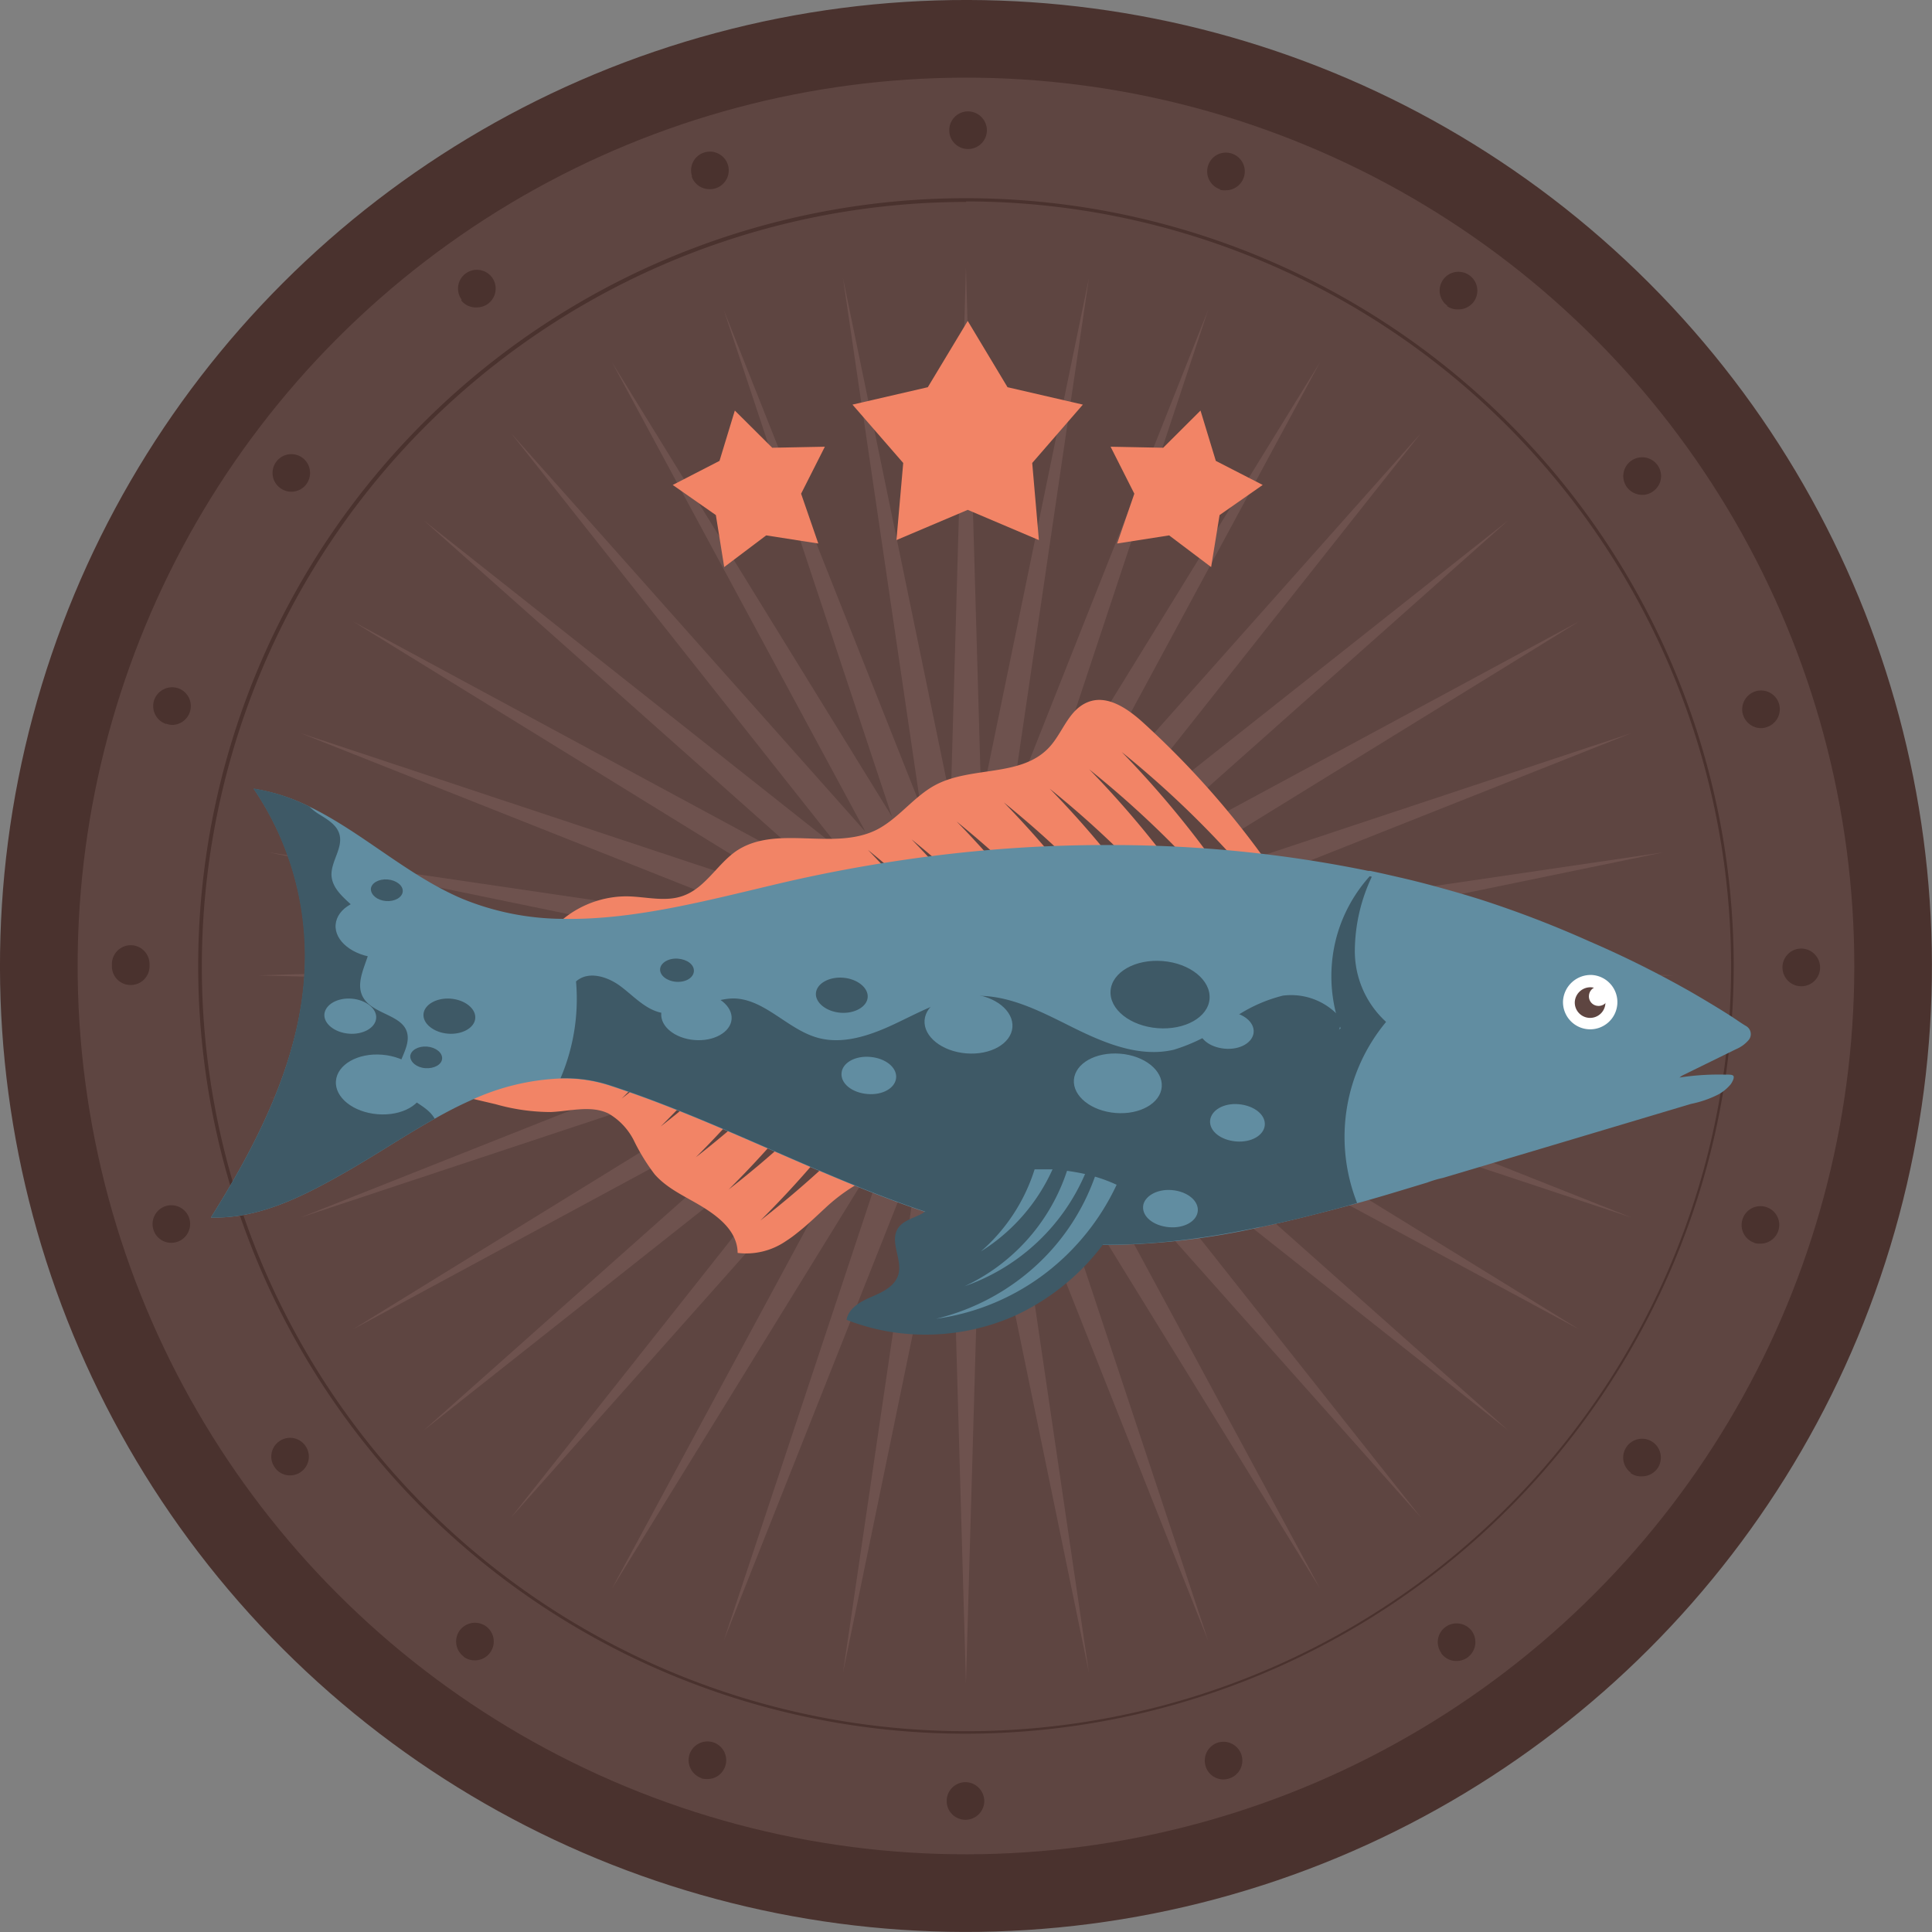 <svg id="OBJECTS" xmlns="http://www.w3.org/2000/svg" viewBox="0 0 185.41 185.41"><rect x="0" y="0" width="185.41" height="185.41" fill="#808080" stroke="none"/><defs><style>.cls-1{fill:#4a322e;}.cls-2{fill:#5e4541;}.cls-3{fill:#6e524e;}.cls-4{fill:#f28466;}.cls-5{fill:#618da1;}.cls-6{fill:#3e5966;}.cls-7{fill:#fff;}</style></defs><circle class="cls-1" cx="370.58" cy="369.86" r="92.7" transform="translate(-430.87 93.21) rotate(-45)"/><circle class="cls-2" cx="370.58" cy="369.86" r="85.25" transform="translate(-328.15 -218.76) rotate(-8.44)"/><path class="cls-1" d="M368.72,450a1.81,1.81,0,0,1,1.8-1.81h0a1.83,1.83,0,0,1,1.81,1.82h0a1.81,1.81,0,0,1-1.81,1.79h0A1.8,1.8,0,0,1,368.72,450Zm24.86-3.32a1.81,1.81,0,0,1,1.15-2.28h0a1.82,1.82,0,0,1,2.28,1.17h0a1.8,1.8,0,0,1-1.16,2.26h0a1.84,1.84,0,0,1-.56.1h0A1.8,1.8,0,0,1,393.58,446.7Zm-48.38,1.13a1.83,1.83,0,0,1-1.16-2.28h0a1.82,1.82,0,0,1,2.28-1.16h0a1.8,1.8,0,0,1,1.15,2.28h0a1.79,1.79,0,0,1-1.71,1.24h0A1.85,1.85,0,0,1,345.2,447.83Zm71-12a1.79,1.79,0,0,1,.39-2.51h0a1.82,1.82,0,0,1,2.53.39h0a1.82,1.82,0,0,1-.41,2.53h0a1.78,1.78,0,0,1-1.06.34h0A1.77,1.77,0,0,1,416.18,435.82Zm-93.81.34a1.8,1.8,0,0,1-.4-2.52h0a1.82,1.82,0,0,1,2.53-.39h0a1.8,1.8,0,0,1,.39,2.51h0a1.8,1.8,0,0,1-1.46.75h0A1.77,1.77,0,0,1,322.37,436.16Zm112-17.65a1.8,1.8,0,0,1-.4-2.52h0a1.81,1.81,0,0,1,2.53-.4h0a1.82,1.82,0,0,1,.4,2.52h0a1.82,1.82,0,0,1-1.47.74h0A1.72,1.72,0,0,1,434.32,418.51ZM304.25,418a1.79,1.79,0,0,1,.4-2.51h0a1.79,1.79,0,0,1,2.51.4h0a1.79,1.79,0,0,1-.39,2.51h0a1.75,1.75,0,0,1-1.06.35h0A1.76,1.76,0,0,1,304.25,418Zm142-21.57a1.79,1.79,0,0,1-1.15-2.27h0a1.8,1.8,0,0,1,2.27-1.16h0a1.79,1.79,0,0,1,1.16,2.27h0a1.8,1.8,0,0,1-1.71,1.24h0A1.91,1.91,0,0,1,446.24,396.45ZM292.6,395.19a1.81,1.81,0,0,1,1.16-2.28h0a1.81,1.81,0,0,1,2.27,1.16h0a1.81,1.81,0,0,1-1.16,2.27h0a1.82,1.82,0,0,1-.56.09h0A1.78,1.78,0,0,1,292.6,395.19ZM448.93,370a1.81,1.81,0,0,1,1.8-1.81h0a1.82,1.82,0,0,1,1.81,1.82h0a1.8,1.8,0,0,1-1.81,1.8h0A1.81,1.81,0,0,1,448.93,370Zm-160.32-.11v-.11h0v-.11h0a1.81,1.81,0,0,1,1.82-1.8h0a1.81,1.81,0,0,1,1.79,1.81h0v.1h0v.11h0a1.8,1.8,0,0,1-1.81,1.8h0A1.79,1.79,0,0,1,288.61,369.86Zm0-.22Zm156.54-23.88a1.82,1.82,0,0,1,1.17-2.28h0a1.81,1.81,0,0,1,2.27,1.16h0a1.81,1.81,0,0,1-1.17,2.27h0a1.78,1.78,0,0,1-.55.1h0A1.82,1.82,0,0,1,445.15,345.76Zm-151.33.85a1.81,1.81,0,0,1-1.16-2.28h0a1.83,1.83,0,0,1,2.28-1.16h0a1.81,1.81,0,0,1,1.15,2.29h0a1.81,1.81,0,0,1-1.71,1.24h0A1.77,1.77,0,0,1,293.82,346.61ZM434,323.91h0a1.8,1.8,0,0,1,.4-2.52h0a1.81,1.81,0,0,1,2.53.4h0a1.78,1.78,0,0,1-.4,2.51h0a1.71,1.71,0,0,1-1.06.35h0A1.84,1.84,0,0,1,434,323.91ZM304.77,324a1.79,1.79,0,0,1-.4-2.51h0a1.8,1.8,0,0,1,2.52-.4h0a1.81,1.81,0,0,1,.39,2.52h0a1.79,1.79,0,0,1-1.46.74h0A1.77,1.77,0,0,1,304.77,324Zm112-17.5a1.8,1.8,0,0,1-.4-2.51h0a1.81,1.81,0,0,1,2.53-.4h0a1.81,1.81,0,0,1,.4,2.53h0a1.81,1.81,0,0,1-1.46.73h0A1.74,1.74,0,0,1,416.74,306.54Zm-94.6-.59a1.79,1.79,0,0,1,.4-2.51h0a1.81,1.81,0,0,1,2.53.4h0a1.81,1.81,0,0,1-.41,2.52h0a1.8,1.8,0,0,1-1.05.34h0A1.78,1.78,0,0,1,322.14,306Zm72.8-10.58a1.81,1.81,0,0,1-1.16-2.28h0a1.79,1.79,0,0,1,2.28-1.15h0a1.8,1.8,0,0,1,1.15,2.27h0a1.82,1.82,0,0,1-1.72,1.25h0A1.76,1.76,0,0,1,394.94,295.37Zm-50.69-1.27a1.79,1.79,0,0,1,1.16-2.26h0a1.81,1.81,0,0,1,2.28,1.16h0a1.81,1.81,0,0,1-1.17,2.27h0a1.79,1.79,0,0,1-.55.08h0A1.79,1.79,0,0,1,344.25,294.1Zm26.49-2.6a1.79,1.79,0,0,1-1.8-1.8h0a1.8,1.8,0,0,1,1.8-1.81h0a1.82,1.82,0,0,1,1.81,1.82h0a1.8,1.8,0,0,1-1.81,1.79Z" transform="translate(-277.87 -277.16)"/><path class="cls-1" d="M370.58,443.54a73.68,73.68,0,1,1,73.67-73.68A73.76,73.76,0,0,1,370.58,443.54Zm0-147A73.38,73.38,0,1,0,444,369.86,73.46,73.46,0,0,0,370.58,296.49Z" transform="translate(-277.87 -277.16)"/><polygon class="cls-3" points="109.45 95.07 160.65 93.6 109.45 92.14 159.62 81.8 108.94 89.25 156.55 70.36 107.94 86.5 151.55 59.63 106.47 83.96 144.75 49.93 104.59 81.72 136.38 41.55 102.34 79.83 126.68 34.76 99.81 78.37 115.94 29.75 97.05 77.37 104.5 26.69 94.17 76.86 92.7 25.66 91.24 76.86 80.9 26.69 88.35 77.37 69.46 29.75 85.6 78.37 58.73 34.76 83.06 79.83 49.03 41.55 80.82 81.72 40.65 49.93 78.93 83.96 33.86 59.63 77.47 86.5 28.85 70.36 76.47 89.25 25.79 81.8 75.96 92.14 24.76 93.6 75.96 95.07 25.79 105.4 76.47 97.95 28.85 116.84 77.47 100.71 33.86 127.58 78.93 103.24 40.65 137.28 80.82 105.49 49.03 145.65 83.06 107.37 58.73 152.45 85.6 108.84 69.46 157.45 88.35 109.84 80.9 160.52 91.24 110.35 92.7 161.55 94.17 110.35 104.5 160.52 97.05 109.84 115.94 157.45 99.81 108.84 126.68 152.45 102.34 107.37 136.38 145.65 104.59 105.49 144.75 137.28 106.47 103.24 151.55 127.58 107.94 100.71 156.55 116.84 108.94 97.95 159.62 105.4 109.45 95.07"/><path class="cls-4" d="M399.72,360.27a83.82,83.82,0,0,0-12.11-13.73c-1.49-1.36-3.47-2.75-5.34-2s-2.4,2.94-3.72,4.35c-2.69,2.88-7.45,1.77-10.9,3.6-2.11,1.12-3.59,3.29-5.73,4.34-4.14,2-9.56-.58-13.39,2-1.8,1.24-2.93,3.47-5,4.26-1.72.68-3.63.12-5.47.09a9.64,9.64,0,0,0-7.12,3.09A184.44,184.44,0,0,0,399.72,360.27Z" transform="translate(-277.87 -277.16)"/><path class="cls-2" d="M396.06,359.27a94.12,94.12,0,0,0-10.54-9.94,93.54,93.54,0,0,1,9.18,11Z" transform="translate(-277.87 -277.16)"/><path class="cls-2" d="M393,360.91A95,95,0,0,0,382.41,351a93.54,93.54,0,0,1,9.18,11Z" transform="translate(-277.87 -277.16)"/><path class="cls-2" d="M389.15,362.79a92.43,92.43,0,0,0-10.54-9.94,92.83,92.83,0,0,1,9.18,11Z" transform="translate(-277.87 -277.16)"/><path class="cls-2" d="M384.75,364.11a95.05,95.05,0,0,0-10.54-9.94,94.45,94.45,0,0,1,9.18,11Z" transform="translate(-277.87 -277.16)"/><path class="cls-2" d="M380.23,366A94.18,94.18,0,0,0,369.68,356a92.66,92.66,0,0,1,9.19,11Z" transform="translate(-277.87 -277.16)"/><path class="cls-2" d="M375.89,367.65a95.05,95.05,0,0,0-10.54-9.94,93.63,93.63,0,0,1,9.18,11Z" transform="translate(-277.87 -277.16)"/><path class="cls-2" d="M371.7,368.66a93.27,93.27,0,0,0-10.54-9.94,93.54,93.54,0,0,1,9.18,11Z" transform="translate(-277.87 -277.16)"/><path class="cls-4" d="M321.18,382.13l4.26,1a19.43,19.43,0,0,0,5.29.75c1.88-.08,3.86-.68,5.55.15a6.23,6.23,0,0,1,2.47,2.68,19.07,19.07,0,0,0,1.95,3.15c1.27,1.45,3.11,2.19,4.73,3.21s3.21,2.37,3.23,4.33a6.74,6.74,0,0,0,4.64-1.14,11.65,11.65,0,0,0,1.15-.84c.91-.71,1.76-1.54,2.62-2.33A17,17,0,0,1,359.8,391a7.18,7.18,0,0,1,1.3-.65c-.35-.24-.71-.47-1.07-.7-5.64-3.62-11.65-6.88-18.07-8.55a33.87,33.87,0,0,0-17.54-.05A28.79,28.79,0,0,0,321.18,382.13Z" transform="translate(-277.87 -277.16)"/><path class="cls-2" d="M361.57,384.54a94.06,94.06,0,0,1-10.73,9.75,92,92,0,0,0,9.38-10.87Z" transform="translate(-277.87 -277.16)"/><path class="cls-2" d="M358.51,381.57a93.13,93.13,0,0,1-10.72,9.75,92.91,92.91,0,0,0,9.38-10.87Z" transform="translate(-277.87 -277.16)"/><path class="cls-2" d="M355.37,378.47a95,95,0,0,1-10.72,9.75A93.87,93.87,0,0,0,354,377.35Z" transform="translate(-277.87 -277.16)"/><path class="cls-2" d="M352,375.51a94.05,94.05,0,0,1-10.72,9.75,92.82,92.82,0,0,0,9.37-10.87Z" transform="translate(-277.87 -277.16)"/><path class="cls-2" d="M348.25,372.84a93.13,93.13,0,0,1-10.72,9.75,93.87,93.87,0,0,0,9.38-10.87Z" transform="translate(-277.87 -277.16)"/><path class="cls-5" d="M298.11,394c4.59.14,8.79-2,12.82-4.29,2.93-1.66,5.74-3.56,8.66-5.19,1.11-.63,2.23-1.21,3.39-1.73a22.53,22.53,0,0,1,8.67-2.13h.77a13.65,13.65,0,0,1,3.95.68c15.8,5.15,30.63,15.12,47.22,15.3a69.83,69.83,0,0,0,15.22-1.71c2.75-.58,5.49-1.28,8.21-2s5.22-1.5,7.81-2.28a10.7,10.7,0,0,1,1.52-.45l1.58-.47,3.19-.95,6.34-1.89,12.69-3.79a10.28,10.28,0,0,0,2.65-.92,4.08,4.08,0,0,0,1.19-1c.1-.16.32-.52.25-.73s-.62-.15-.84-.16a24.51,24.51,0,0,0-4.36.28l.27-.19,5.16-2.53a3.22,3.22,0,0,0,1.16-.82.89.89,0,0,0-.17-1.39c-.56-.33-1.09-.72-1.64-1.07-1.12-.71-2.27-1.4-3.42-2.07a98.16,98.16,0,0,0-10-5A102.31,102.31,0,0,0,420,363.5c-1.3-.41-2.61-.79-3.92-1.15s-2.62-.7-3.95-1c-.91-.21-1.82-.42-2.75-.61l-.19,0c-3.65-.75-7.35-1.33-11.06-1.74s-7.47-.65-11.21-.72-7.52,0-11.28.24-7.49.64-11.22,1.19-7.37,1.23-11,2.06c-7,1.62-14.4,3.7-21.47,3.57a25.76,25.76,0,0,1-9.65-1.9c-5.24-2.2-9.67-6.41-14.7-8.85a18.35,18.35,0,0,0-5.37-1.73,28.46,28.46,0,0,1,4.93,15.45C307.33,377.51,303,386.22,298.11,394Z" transform="translate(-277.87 -277.16)"/><path class="cls-6" d="M298.11,394c4.59.14,8.79-2,12.82-4.29,2.93-1.66,5.74-3.56,8.66-5.19a3.1,3.1,0,0,0-.47-.61c-1-1-2.75-1.52-3.1-2.93-.41-1.62,1.42-3.25.88-4.84s-3.23-1.68-4.15-3.21c-1.15-1.91,1.21-4.29.7-6.45s-3.72-3.15-3.77-5.39c0-1.34,1.13-2.6.76-3.88-.26-.91-1.18-1.43-2-1.94a5.33,5.33,0,0,1-.89-.71,18.35,18.35,0,0,0-5.37-1.73,28.46,28.46,0,0,1,4.93,15.45C307.33,377.51,303,386.22,298.11,394Z" transform="translate(-277.87 -277.16)"/><path class="cls-6" d="M331.66,380.64a14,14,0,0,1,4.73.67c15.79,5.15,30.61,15.12,47.19,15.3,7.93.08,15.73-1.61,23.43-3.74-2.54-7.85-2.13-11.85-.35-17.84a6.21,6.21,0,0,0-5.68-2.32,14.43,14.43,0,0,0-5.25,2.53,16.7,16.7,0,0,1-5.21,2.66c-3.35.79-6.77-.68-9.86-2.22s-6.33-3.24-9.76-2.91c-2.56.24-4.89,1.59-7.24,2.69s-5,2-7.46,1.25c-2.82-.85-5-3.69-7.92-3.73-2.42,0-4.69,1.9-7,1.36-1.51-.34-2.62-1.61-3.87-2.54s-3.09-1.5-4.26-.45A19.3,19.3,0,0,1,331.66,380.64Z" transform="translate(-277.87 -277.16)"/><path class="cls-5" d="M366.6,375.06c-.12,1.58,1.66,3,4,3.19s4.31-.94,4.43-2.51-1.65-3-4-3.18S366.73,373.49,366.6,375.06Z" transform="translate(-277.87 -277.16)"/><path class="cls-5" d="M310.08,365.89c-.13,1.57,1.65,3,4,3.18s4.3-.93,4.43-2.5-1.65-3-4-3.19S310.21,364.32,310.08,365.89Z" transform="translate(-277.87 -277.16)"/><path class="cls-5" d="M309,374.48c-.08.93,1,1.77,2.35,1.88s2.54-.55,2.62-1.48-1-1.77-2.35-1.88S309.1,373.55,309,374.48Z" transform="translate(-277.87 -277.16)"/><path class="cls-6" d="M318.51,374.48c-.07.93,1,1.77,2.35,1.88s2.55-.55,2.62-1.48-1-1.77-2.35-1.88S318.59,373.56,318.51,374.48Z" transform="translate(-277.87 -277.16)"/><path class="cls-6" d="M313.46,362.47c0,.57.6,1.09,1.44,1.16s1.57-.34,1.62-.91-.61-1.09-1.45-1.16S313.5,361.9,313.46,362.47Z" transform="translate(-277.87 -277.16)"/><path class="cls-6" d="M317.24,378.52c0,.57.61,1.09,1.45,1.15s1.57-.34,1.61-.91-.6-1.09-1.44-1.16S317.29,377.94,317.24,378.52Z" transform="translate(-277.87 -277.16)"/><path class="cls-6" d="M356.17,372.47c-.07.92,1,1.77,2.35,1.88s2.55-.56,2.62-1.48-1-1.77-2.35-1.88S356.25,371.54,356.17,372.47Z" transform="translate(-277.87 -277.16)"/><path class="cls-6" d="M384.45,372.23c-.14,1.78,1.87,3.39,4.5,3.6s4.88-1.05,5-2.83-1.87-3.4-4.5-3.61S384.59,370.45,384.45,372.23Z" transform="translate(-277.87 -277.16)"/><path class="cls-5" d="M380.93,380.78c-.12,1.58,1.66,3,4,3.19s4.31-.94,4.43-2.51-1.65-3-4-3.18S381.06,379.21,380.93,380.78Z" transform="translate(-277.87 -277.16)"/><path class="cls-5" d="M358.63,380.15c-.08,1,1,1.87,2.48,2s2.68-.58,2.76-1.56-1-1.87-2.48-2S358.7,379.17,358.63,380.15Z" transform="translate(-277.87 -277.16)"/><path class="cls-5" d="M310.11,380.9c-.13,1.57,1.65,3,4,3.19s4.32-.94,4.45-2.51-1.66-3-4-3.2S310.23,379.32,310.11,380.9Z" transform="translate(-277.87 -277.16)"/><path class="cls-5" d="M387.57,392.93c-.08,1,1,1.87,2.48,2s2.69-.58,2.77-1.56-1-1.87-2.48-2S387.65,392,387.57,392.93Z" transform="translate(-277.87 -277.16)"/><path class="cls-5" d="M394,384.7c-.08,1,1,1.87,2.48,2s2.69-.59,2.77-1.57-1-1.86-2.48-2S394.09,383.72,394,384.7Z" transform="translate(-277.87 -277.16)"/><path class="cls-6" d="M341.22,370.15c-.05.61.64,1.16,1.53,1.23s1.66-.36,1.71-1-.64-1.15-1.53-1.22S341.27,369.55,341.22,370.15Z" transform="translate(-277.87 -277.16)"/><path class="cls-5" d="M341.33,374.41c-.1,1.27,1.33,2.41,3.19,2.56s3.46-.75,3.56-2-1.33-2.41-3.19-2.56S341.43,373.15,341.33,374.41Z" transform="translate(-277.87 -277.16)"/><path class="cls-5" d="M392.94,375.8c-.08,1,1,1.87,2.47,2s2.69-.59,2.77-1.57-1-1.86-2.48-2S393,374.82,392.94,375.8Z" transform="translate(-277.87 -277.16)"/><path class="cls-6" d="M399.65,385.15a19.86,19.86,0,0,1,6.88-9.3,14.51,14.51,0,0,1-.31-9.07,14.35,14.35,0,0,1,3.1-5.53l.2.05a16.84,16.84,0,0,0-1.63,7.05,9.2,9.2,0,0,0,3,6.88,17.27,17.27,0,0,0-2.78,17.38h0l-1.1.31c-2.72.74-5.46,1.42-8.21,2A20.45,20.45,0,0,1,399.65,385.15Z" transform="translate(-277.87 -277.16)"/><path class="cls-6" d="M359.11,403.82a20.45,20.45,0,0,0,5.5,1.32,21.18,21.18,0,0,0,10.56-1.67,22.21,22.21,0,0,0,11.35-11.8,11.24,11.24,0,0,0-1.49-.81,14.36,14.36,0,0,0-2.08-.78l-.95-.25c-.58-.13-1.16-.23-1.73-.31l-1.11-.12-.33,0c-.42,0-.85,0-1.27,0h-.45c-1.48.05-3,.21-4.44.36a41.37,41.37,0,0,1-4.14.3,4.29,4.29,0,0,1-2.2,3.58c-.83.45-1.87.66-2.34,1.49-.72,1.28.5,2.93.09,4.35-.32,1.12-1.51,1.68-2.56,2.13S359.32,402.67,359.11,403.82Z" transform="translate(-277.87 -277.16)"/><path class="cls-5" d="M370.46,400.59A19.58,19.58,0,0,0,382,389.83c-.58-.13-1.16-.23-1.73-.31A18.66,18.66,0,0,1,370.46,400.59Z" transform="translate(-277.87 -277.16)"/><path class="cls-5" d="M372,397.26a18,18,0,0,0,6.88-7.88c-.42,0-.85,0-1.27,0h-.45A17.35,17.35,0,0,1,372,397.26Z" transform="translate(-277.87 -277.16)"/><path class="cls-7" d="M427.87,373.21a2.61,2.61,0,1,0,2.82-2.48A2.66,2.66,0,0,0,427.87,373.21Z" transform="translate(-277.87 -277.16)"/><path class="cls-2" d="M429,373.3a1.47,1.47,0,1,0,1.59-1.39A1.5,1.5,0,0,0,429,373.3Z" transform="translate(-277.87 -277.16)"/><path class="cls-7" d="M430.36,372.69a.91.91,0,0,0,.82,1,.93.93,0,1,0-.82-1Z" transform="translate(-277.87 -277.16)"/><path class="cls-5" d="M367.71,403.72a22.35,22.35,0,0,0,10.61-4.46,22.91,22.91,0,0,0,6.71-8.4,14.36,14.36,0,0,0-2.08-.78,21.15,21.15,0,0,1-5.39,8.29A21.74,21.74,0,0,1,367.71,403.72Z" transform="translate(-277.87 -277.16)"/><polygon class="cls-4" points="92.87 48.93 86.03 51.83 86.68 44.43 81.81 38.83 89.04 37.16 92.87 30.8 96.69 37.16 103.92 38.83 99.06 44.43 99.7 51.83 92.87 48.93"/><polygon class="cls-4" points="112.2 51.38 107.21 52.16 108.86 47.38 106.58 42.87 111.63 42.97 115.21 39.4 116.68 44.23 121.18 46.54 117.04 49.43 116.23 54.42 112.2 51.38"/><polygon class="cls-4" points="73.53 51.38 78.53 52.16 76.88 47.38 79.16 42.87 74.11 42.97 70.52 39.4 69.05 44.23 64.56 46.54 68.7 49.43 69.5 54.42 73.53 51.38"/></svg>